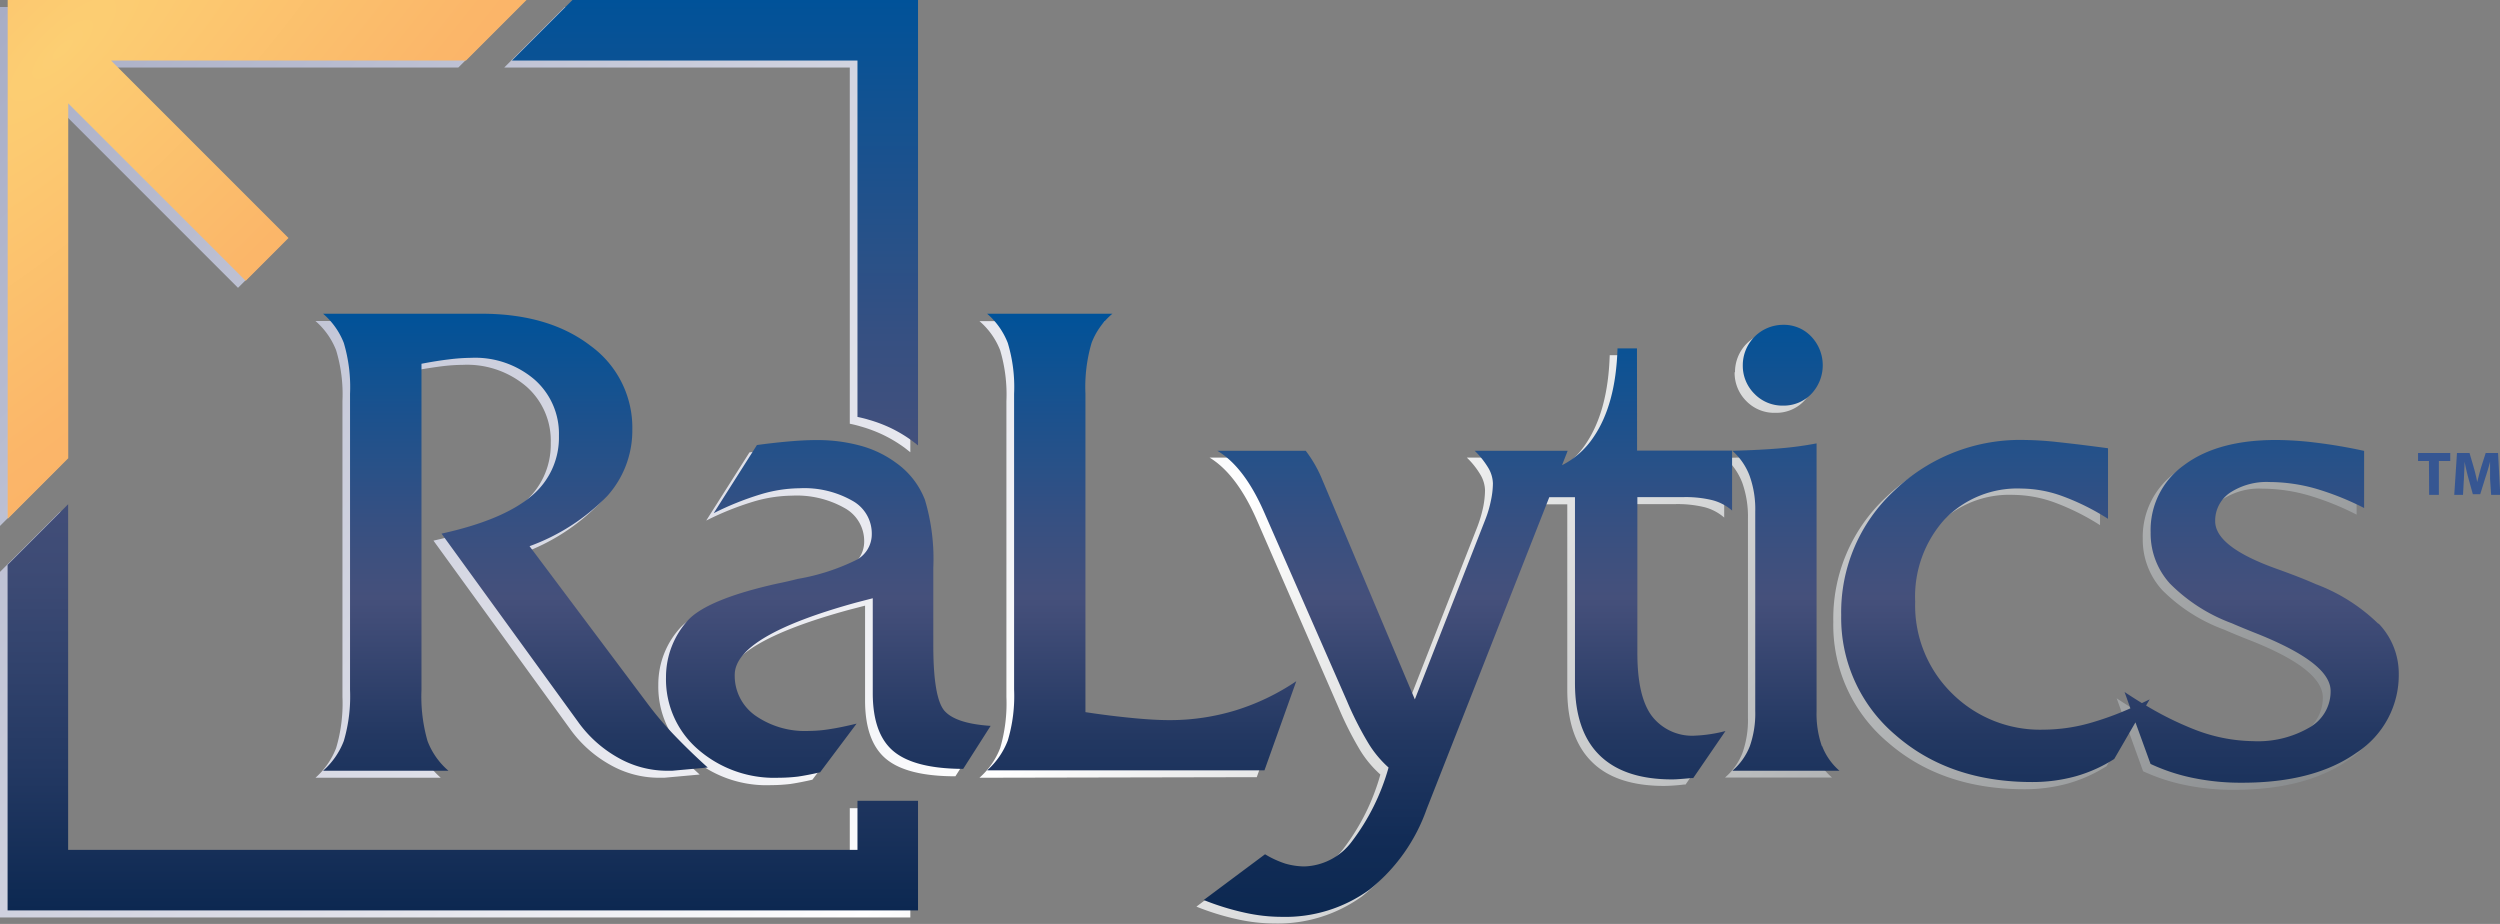 <?xml version="1.0" encoding="UTF-8"?> <svg xmlns="http://www.w3.org/2000/svg" id="Layer_1" data-name="Layer 1" viewBox="0 0 256.83 94.92"><rect x="0" y="0" width="256.83" height="94.92" fill="#808080" stroke="none"/><defs><linearGradient id="linear-gradient" x1="199.03" x2="366.86" y1="326.27" y2="482.77" gradientUnits="userSpaceOnUse"><stop offset="0" stop-color="#0c2851"></stop><stop offset="0" stop-color="#2a4167"></stop><stop offset="0" stop-color="#606f8f"></stop><stop offset="0" stop-color="#8791ac"></stop><stop offset="0" stop-color="#9fa5be"></stop><stop offset="0" stop-color="#a8adc5"></stop><stop offset=".13" stop-color="#b8bcd0"></stop><stop offset=".4" stop-color="#e2e3eb"></stop><stop offset=".56" stop-color="#fff"></stop><stop offset=".79" stop-color="#bec0c1"></stop><stop offset="1" stop-color="#878a8c"></stop></linearGradient><linearGradient id="linear-gradient-2" x1="225.14" x2="225.14" y1="442.07" y2="348.54" gradientUnits="userSpaceOnUse"><stop offset="0" stop-color="#0c2851"></stop><stop offset=".16" stop-color="#243963"></stop><stop offset=".36" stop-color="#3c4a74"></stop><stop offset=".49" stop-color="#45507b"></stop><stop offset=".63" stop-color="#365082"></stop><stop offset=".91" stop-color="#0e5293"></stop><stop offset="1" stop-color="#005299"></stop></linearGradient><linearGradient id="linear-gradient-3" x1="317.39" x2="317.39" y1="442.74" y2="380.8" gradientUnits="userSpaceOnUse"><stop offset="0" stop-color="#0c2851"></stop><stop offset=".13" stop-color="#122c56"></stop><stop offset=".3" stop-color="#233862"></stop><stop offset=".49" stop-color="#404c77"></stop><stop offset=".53" stop-color="#45507b"></stop><stop offset=".66" stop-color="#365082"></stop><stop offset=".92" stop-color="#0e5293"></stop><stop offset="1" stop-color="#005299"></stop></linearGradient><radialGradient id="radial-gradient" cx="183.88" cy="353.49" r="45.85" gradientTransform="matrix(.694 .72 -2.16 2.082 642.36 -863.29)" gradientUnits="userSpaceOnUse"><stop offset="0" stop-color="#fccf73"></stop><stop offset=".04" stop-color="#fccd72"></stop><stop offset=".63" stop-color="#fbb669"></stop><stop offset="1" stop-color="#faae66"></stop></radialGradient><style>.cls-2{fill:#365692}</style></defs><path d="M235.61 349.26h35.5V395l-.56-.44a14.2 14.2 0 0 0-2.14-1.3 14.46 14.46 0 0 0-2.4-.91c-.36-.11-.73-.2-1.12-.28v-36.59h-35.5l6.22-6.22Zm162.14 78.5-1.54-4.27-2.21 3.76a14.91 14.91 0 0 1-4 1.79 16.72 16.72 0 0 1-4.44.58q-8.55 0-14.1-4.88a15.74 15.74 0 0 1-5.53-12.34 17 17 0 0 1 5.44-12.8 18.69 18.69 0 0 1 13.45-5.2 33.22 33.22 0 0 1 3.38.21c1.42.15 3.12.36 5.13.63v7.25a24.4 24.4 0 0 0-4.7-2.34 12.64 12.64 0 0 0-4.18-.77 10.32 10.32 0 0 0-7.92 3.19 11.83 11.83 0 0 0-3 8.43 12.84 12.84 0 0 0 13.21 13.15 17.94 17.94 0 0 0 5-.75 30.38 30.38 0 0 0 3.91-1.44l-.61-1.68c.61.4 1.21.79 1.79 1.14l.79-.38-.37.64a31.46 31.46 0 0 0 4.85 2.4 17.17 17.17 0 0 0 6.15 1.25 10.54 10.54 0 0 0 5.79-1.4 4.27 4.27 0 0 0 2.18-3.73q0-2.91-7.38-5.84a75.03 75.03 0 0 1-2.77-1.14 17.43 17.43 0 0 1-6.35-4.06 7.68 7.68 0 0 1-2-5.27 8.16 8.16 0 0 1 3.48-6.89q3.44-2.58 9.43-2.57a34.42 34.42 0 0 1 4.22.28c1.54.19 3.14.46 4.84.83v5.87a28.35 28.35 0 0 0-5-2 17.47 17.47 0 0 0-4.69-.67 6.83 6.83 0 0 0-4.08 1.1 3.44 3.44 0 0 0-1.53 2.92c0 1.74 2 3.34 6.14 4.83 1.75.64 3.15 1.18 4.17 1.63a18.38 18.38 0 0 1 6.45 4.08 7.42 7.42 0 0 1 2.07 5.17 9.52 9.52 0 0 1-4.36 8.14q-4.37 3.06-11.72 3.07a24.13 24.13 0 0 1-5-.48 19.65 19.65 0 0 1-4.43-1.45Zm-41.92-41a4.15 4.15 0 0 1 4.16-4.15 3.87 3.87 0 0 1 2.89 1.21 4.08 4.08 0 0 1 1.19 2.94 4.12 4.12 0 0 1-1.17 3 3.93 3.93 0 0 1-2.91 1.19 4 4 0 0 1-3-1.21 4.09 4.09 0 0 1-1.2-2.94Zm7.61 35.51a10.1 10.1 0 0 0 .56 3.61 6.31 6.31 0 0 0 1.8 2.54h-11a6.31 6.31 0 0 0 1.8-2.54 10.1 10.1 0 0 0 .56-3.61v-20.45a10.37 10.37 0 0 0-.58-3.68 6.52 6.52 0 0 0-1.78-2.57c1.94 0 3.61-.14 5-.26a34.94 34.94 0 0 0 3.64-.5v27.48Zm-24.84-21.92H336l-12.6 32a18.34 18.34 0 0 1-5.88 8.27 14.76 14.76 0 0 1-9 2.79 17.73 17.73 0 0 1-3.81-.43 26.61 26.61 0 0 1-4.21-1.3l6.26-4.71a9.54 9.54 0 0 0 2 1 7.22 7.22 0 0 0 2 .3 6.31 6.31 0 0 0 4.85-2.55 22.48 22.48 0 0 0 3.79-7.61 11.06 11.06 0 0 1-2.14-2.59 34.9 34.9 0 0 1-2.15-4.27L306.72 402l-.07-.16c-1.38-3.12-3-5.2-4.8-6.29h9.08a13.13 13.13 0 0 1 1.75 3.1l.1.25 9.36 22.19 7.23-18.45a13.66 13.66 0 0 0 .59-2 9.33 9.33 0 0 0 .19-1.74 3.3 3.3 0 0 0-.46-1.57 8.2 8.2 0 0 0-1.41-1.78h9.55l-.58 1.5a8.58 8.58 0 0 0 3.23-2.88c1.53-2.24 2.36-5.28 2.48-9.14h2v10.52h9.76v6.16a5 5 0 0 0-2-1.06 11.7 11.7 0 0 0-3.06-.32H345v16c0 2.92.49 5.08 1.47 6.45a5.2 5.2 0 0 0 4.54 2 13.43 13.43 0 0 0 1.49-.15 14.39 14.39 0 0 0 1.56-.32l-3.31 4.83h-.18a19.15 19.15 0 0 1-2 .14q-5 0-7.47-2.5c-1.67-1.66-2.5-4.13-2.5-7.39v-19.1Zm-60.39 28.09a7.81 7.81 0 0 0 2.13-3.05 16.29 16.29 0 0 0 .64-5.26v-30.37a15.92 15.92 0 0 0-.64-5.23 7.54 7.54 0 0 0-2.13-3h12.88a7.31 7.31 0 0 0-2.15 3 16 16 0 0 0-.62 5.23v32.6c1.82.28 3.46.48 4.9.62s2.69.2 3.75.2a23.21 23.21 0 0 0 6.76-1 23.61 23.61 0 0 0 6.25-3l-3.28 9.2Zm.36-4.57-2.83 4.42q-5 0-7.14-1.8t-2.14-6v-9.73l-1.66.43q-12.53 3.43-12.53 7.44a5 5 0 0 0 2.1 4.17 8.93 8.93 0 0 0 5.54 1.59 13.53 13.53 0 0 0 2.15-.19 32.7 32.7 0 0 0 2.74-.56l-3.75 5c-.83.19-1.59.34-2.27.44a17.59 17.59 0 0 1-2 .12 11.89 11.89 0 0 1-8.29-2.94 9.51 9.51 0 0 1-3.27-7.39 8.62 8.62 0 0 1 2.36-5.95q2.09-2.1 9-3.65c.94-.19 1.67-.37 2.19-.5a21.87 21.87 0 0 0 6.11-2 3 3 0 0 0 1.49-2.62 3.86 3.86 0 0 0-2-3.41 10 10 0 0 0-5.44-1.28 14.35 14.35 0 0 0-4 .63 30.16 30.16 0 0 0-4.79 1.93l4.44-7a54.37 54.37 0 0 1 6.09-.51 16.85 16.85 0 0 1 4.59.59 11 11 0 0 1 3.65 1.78 8.25 8.25 0 0 1 2.92 3.77 20.92 20.92 0 0 1 .87 7v7.95c0 3.66.39 5.9 1.17 6.76s2.36 1.37 4.71 1.55Zm-58.47-3.74a16.69 16.69 0 0 0 .62 5.26 7.66 7.66 0 0 0 2.15 3.05H210a7.89 7.89 0 0 0 2.12-3.05 16 16 0 0 0 .65-5.26v-30.38a15.6 15.6 0 0 0-.65-5.23 7.66 7.66 0 0 0-2.12-3h16.26q7 0 11.23 3.31a10.39 10.39 0 0 1 4.27 8.61 10 10 0 0 1-2.56 6.79 21.22 21.22 0 0 1-8 5.17l12.18 16.25a35.84 35.84 0 0 0 2.61 3.08c1 1.08 2.18 2.2 3.48 3.38l-3.65.33h-.58a10.15 10.15 0 0 1-5-1.35 12.56 12.56 0 0 1-4.12-3.71l-14-19.3q6.26-1.38 9.15-3.8a7.77 7.77 0 0 0 2.9-6.24 7.4 7.4 0 0 0-2.49-5.78 9.39 9.39 0 0 0-6.52-2.24 19.45 19.45 0 0 0-2.2.15c-.85.11-1.82.26-2.91.46v33.5Zm-42.51-70.87h53.3l-6.22 6.22h-36.46l18.23 18.23-4.4 4.4-18.23-18.23v36.47l-6.22 6.22v-53.31Zm93.52 82.27v11.26h-93.52v-35.5l6.22-6.22v35.5h81.08v-5Z" style="fill:url(#linear-gradient);fill-rule:evenodd" transform="translate(-177.59 -348.54)"></path><path d="M427.12 395.9H426v-.82h3.31v.82h-1.17v3.48h-1ZM433.4 397.74v-1.77c-.14.55-.32 1.16-.49 1.66l-.52 1.68h-.76l-.46-1.66c-.14-.51-.28-1.12-.39-1.68 0 .58-.05 1.24-.07 1.78l-.09 1.63h-.9l.28-4.3h1.29l.42 1.44a15.7 15.7 0 0 1 .37 1.54c.12-.5.27-1.07.41-1.55l.46-1.43h1.27l.23 4.3h-.94Z" class="cls-2" transform="translate(-177.59 -348.54)"></path><path d="M.79 0h53.3l-6.22 6.22H11.41l18.23 18.23-4.4 4.4L7.01 10.62v36.46L.79 53.3V0z" style="fill:url(#radial-gradient);fill-rule:evenodd"></path><path d="M265.68 430.81h6.22v11.26h-93.53v-35.5l6.22-6.23v35.51h81.09Zm-29.28-82.27-6.22 6.22h35.5v36.61c.38.08.76.17 1.12.28a14.46 14.46 0 0 1 2.4.91 14.2 14.2 0 0 1 2.14 1.3l.56.44v-45.76Z" style="fill:url(#linear-gradient-2)" transform="translate(-177.59 -348.54)"></path><path d="m250.3 427.39-3.66.33h-.57a10.21 10.21 0 0 1-5-1.35 12.66 12.66 0 0 1-4.12-3.71l-14-19.3c4.18-.92 7.22-2.19 9.16-3.8a7.77 7.77 0 0 0 2.9-6.24 7.41 7.41 0 0 0-2.5-5.78 9.38 9.38 0 0 0-6.51-2.24 19.76 19.76 0 0 0-2.21.15c-.85.1-1.82.25-2.9.46v33.5a16.58 16.58 0 0 0 .62 5.25 7.52 7.52 0 0 0 2.15 3.06h-12.88a7.77 7.77 0 0 0 2.13-3.06 16.18 16.18 0 0 0 .64-5.25V389a15.92 15.92 0 0 0-.64-5.23 7.58 7.58 0 0 0-2.13-3h16.27q6.94 0 11.23 3.31a10.39 10.39 0 0 1 4.27 8.61 10.06 10.06 0 0 1-2.56 6.79 21.22 21.22 0 0 1-8 5.17l12.18 16.25a34.11 34.11 0 0 0 2.61 3.08 64.68 64.68 0 0 0 3.52 3.41Zm24.35-5.79q-1.18-1.29-1.18-6.76v-7.95a21.24 21.24 0 0 0-.86-7 8.32 8.32 0 0 0-2.92-3.77 11 11 0 0 0-3.66-1.78 16.74 16.74 0 0 0-4.59-.59c-.86 0-1.8.05-2.82.14s-2.11.21-3.27.37l-4.44 7a30.24 30.24 0 0 1 4.8-1.93 14.29 14.29 0 0 1 4-.63 10 10 0 0 1 5.44 1.28 3.84 3.84 0 0 1 2 3.41 3 3 0 0 1-1.48 2.62 21.85 21.85 0 0 1-6.12 2c-.51.13-1.24.31-2.19.5q-6.93 1.56-9 3.65a8.67 8.67 0 0 0-2.35 5.95 9.5 9.5 0 0 0 3.26 7.39 11.92 11.92 0 0 0 8.3 2.94 17.42 17.42 0 0 0 2-.12c.68-.1 1.44-.25 2.27-.44l3.75-5c-1 .24-1.91.44-2.73.56a13.64 13.64 0 0 1-2.16.19 8.9 8.9 0 0 1-5.53-1.59 5 5 0 0 1-2.1-4.17q0-4 12.52-7.44l1.66-.43v9.73q0 4.22 2.15 6t7.14 1.8l2.82-4.42q-3.53-.23-4.71-1.51Zm36.11-3.08a23.46 23.46 0 0 1-6.25 3 23.12 23.12 0 0 1-6.76 1c-1.06 0-2.3-.07-3.75-.21s-3.07-.33-4.9-.61V389a16 16 0 0 1 .63-5.23 7.29 7.29 0 0 1 2.14-3H279a7.62 7.62 0 0 1 2.12 3 15.6 15.6 0 0 1 .65 5.23v30.37a15.86 15.86 0 0 1-.65 5.25 7.85 7.85 0 0 1-2.12 3.06h28.49Zm35-34.19h-2q-.17 5.78-2.48 9.14a8.51 8.51 0 0 1-3.22 2.86l.58-1.48h-9.55a8.86 8.86 0 0 1 1.41 1.78 3.3 3.3 0 0 1 .46 1.57 8.61 8.61 0 0 1-.2 1.74 11.57 11.57 0 0 1-.59 2l-7.23 18.45-9.35-22.19-.11-.25a12.93 12.93 0 0 0-1.75-3.1h-9.08c1.83 1.09 3.43 3.17 4.8 6.29l.07.16 8.43 19.22a34.28 34.28 0 0 0 2.16 4.28 11 11 0 0 0 2.13 2.59 22.58 22.58 0 0 1-3.78 7.61 6.32 6.32 0 0 1-4.86 2.55 7.28 7.28 0 0 1-2-.3 10 10 0 0 1-2.05-.95l-6.3 4.7a26.61 26.61 0 0 0 4.21 1.3 17.6 17.6 0 0 0 3.81.43 14.71 14.71 0 0 0 9-2.79 18.34 18.34 0 0 0 5.88-8.27l12.6-32.05h2.64v19.1c0 3.26.83 5.73 2.51 7.39s4.16 2.5 7.47 2.5c.4 0 1.06-.05 2-.14h.17l3.31-4.83a14.22 14.22 0 0 1-1.55.32 13.67 13.67 0 0 1-1.49.15 5.22 5.22 0 0 1-4.55-2.05c-1-1.37-1.46-3.53-1.46-6.45v-16h4.73a11.57 11.57 0 0 1 3 .32 5 5 0 0 1 2 1.06v-6.16h-9.76Zm15 5.88a3.93 3.93 0 0 0 2.91-1.2 4.28 4.28 0 0 0 0-5.89 3.85 3.85 0 0 0-2.88-1.21 4.15 4.15 0 0 0-4.16 4.15 4.06 4.06 0 0 0 1.2 2.94 4 4 0 0 0 2.95 1.21Zm4 35a10.12 10.12 0 0 1-.55-3.61v-27.51a35.16 35.16 0 0 1-3.65.5c-1.39.12-3.06.21-5 .26a6.49 6.49 0 0 1 1.77 2.57 10.11 10.11 0 0 1 .58 3.68v20.47a10.12 10.12 0 0 1-.55 3.61 6.38 6.38 0 0 1-1.8 2.54h11a6.38 6.38 0 0 1-1.78-2.54Zm57.16-12.59a18.48 18.48 0 0 0-6.45-4.08c-1-.45-2.42-1-4.18-1.63-4.09-1.49-6.13-3.09-6.13-4.83a3.45 3.45 0 0 1 1.52-2.92 6.87 6.87 0 0 1 4.08-1.1 17.6 17.6 0 0 1 4.7.67 28.57 28.57 0 0 1 5 2v-5.87c-1.69-.37-3.3-.64-4.83-.83a34.55 34.55 0 0 0-4.22-.29q-6 0-9.44 2.58a8.17 8.17 0 0 0-3.44 6.92 7.63 7.63 0 0 0 2 5.27 17.51 17.51 0 0 0 6.34 4.06c.66.29 1.58.67 2.77 1.14 4.93 2 7.38 3.9 7.38 5.83a4.25 4.25 0 0 1-2.18 3.74 10.52 10.52 0 0 1-5.79 1.4 17.17 17.17 0 0 1-6.15-1.25 32.91 32.91 0 0 1-4.84-2.41l.37-.63-.8.38c-.58-.36-1.18-.74-1.78-1.14l.6 1.68a31.36 31.36 0 0 1-3.91 1.44 17.88 17.88 0 0 1-5 .75 12.83 12.83 0 0 1-9.43-3.74 12.66 12.66 0 0 1-3.77-9.41 11.86 11.86 0 0 1 3-8.43 10.36 10.36 0 0 1 7.93-3.19 12.58 12.58 0 0 1 4.17.77 24.18 24.18 0 0 1 4.71 2.34v-7.25c-2-.27-3.72-.48-5.14-.63a33.41 33.41 0 0 0-3.38-.22 18.63 18.63 0 0 0-13.44 5.21 17 17 0 0 0-5.45 12.8 15.75 15.75 0 0 0 5.52 12.25q5.55 4.88 14.09 4.88a16.66 16.66 0 0 0 4.44-.58 14.83 14.83 0 0 0 4-1.79l2.18-3.76 1.55 4.27a19.57 19.57 0 0 0 4.42 1.45 24.27 24.27 0 0 0 5 .48q7.38 0 11.72-3.07a9.5 9.5 0 0 0 4.36-8.14 7.41 7.41 0 0 0-2.08-5.15Z" style="fill:url(#linear-gradient-3)" transform="translate(-177.59 -348.54)"></path></svg> 